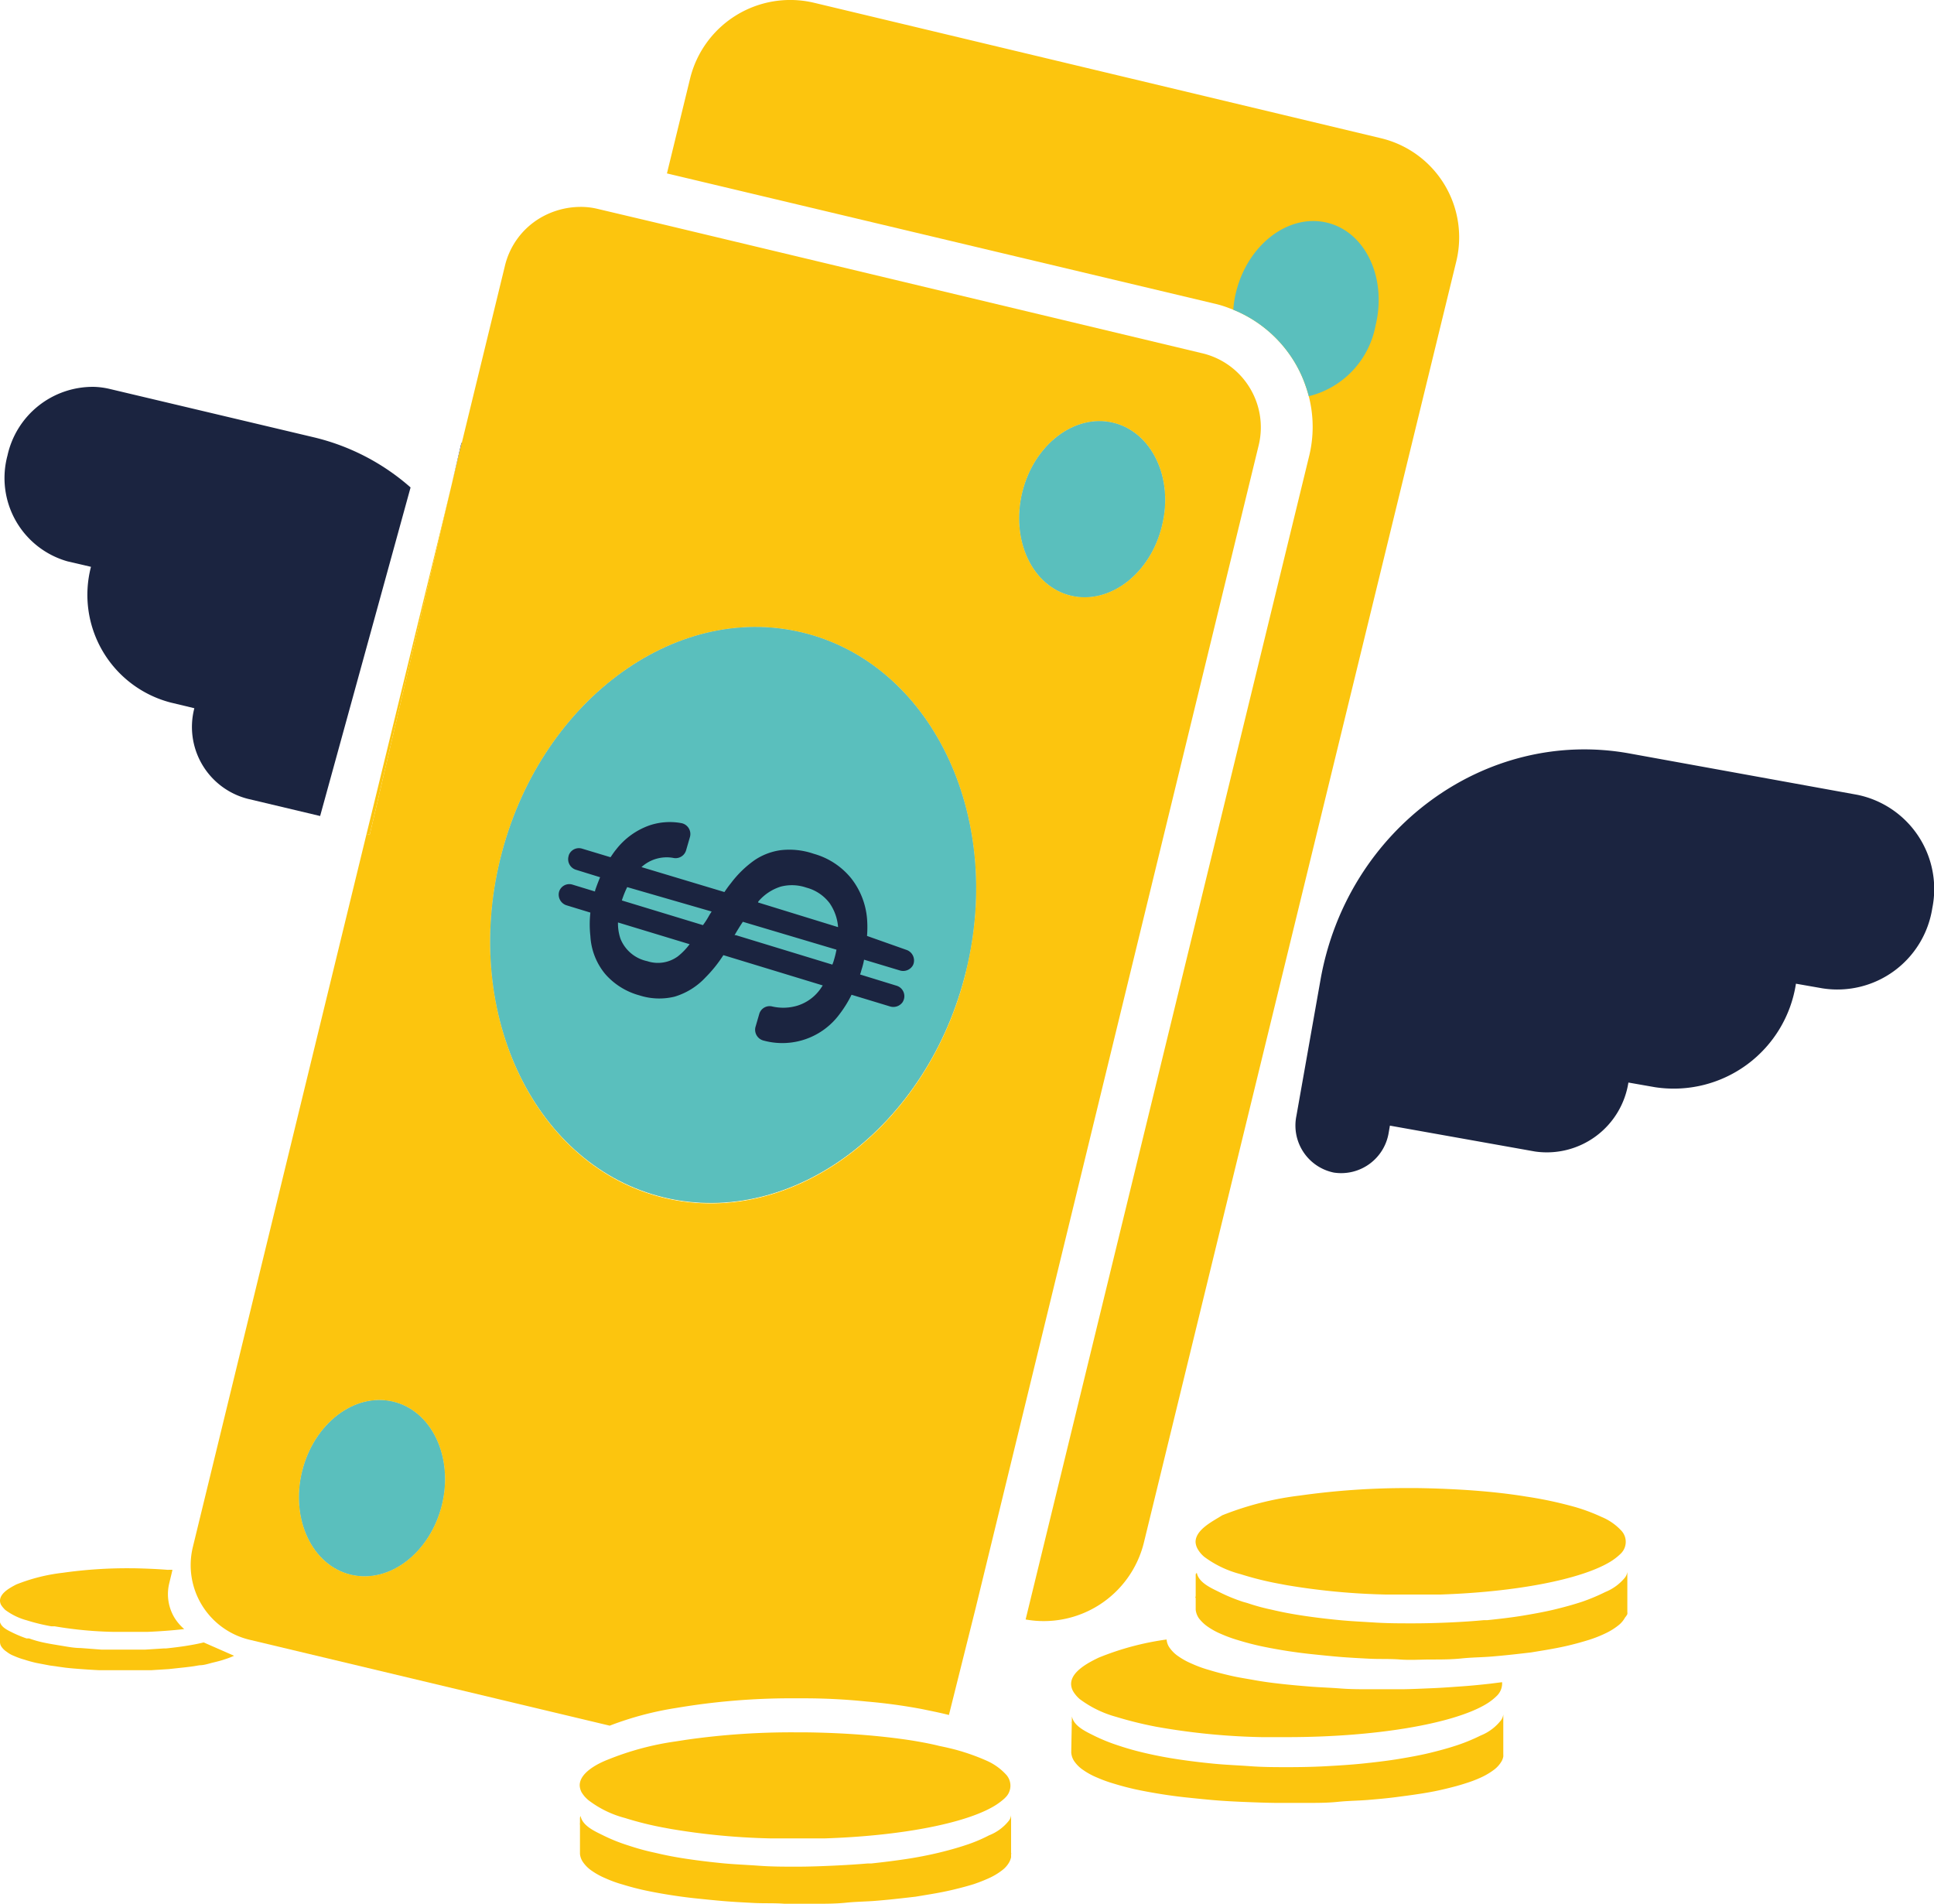 <svg xmlns="http://www.w3.org/2000/svg" viewBox="0 0 144.99 142.75"><defs><style>.cls-1{fill:#1b2440;}.cls-2{fill:#fcc50e;}.cls-3{fill:#5abfbd;}</style></defs><g id="Layer_2" data-name="Layer 2"><g id="Layer_1-2" data-name="Layer 1"><path class="cls-1" d="M23.48,32.77a16.89,16.89,0,0,1,7.3,3.77L24,61.17l-5.43-1.29a5.56,5.56,0,0,1-4-6.79l-1.75-.42a8.34,8.34,0,0,1-6-10.18l-1.76-.41A6.49,6.49,0,0,1,.56,34.15,6.55,6.55,0,0,1,7.07,29a5.88,5.88,0,0,1,1.17.16Z"/><path class="cls-1" d="M34.62,33.2l-.73,3,.7-3Z"/><polygon class="cls-2" points="5.85 121.53 5.85 121.54 5.85 121.53 5.85 121.52 5.85 121.53"/><path class="cls-2" d="M5.85,121.51v0h0Z"/><polygon class="cls-2" points="5.85 121.52 5.85 121.53 5.85 121.53 5.85 121.54 5.85 121.53 5.85 121.52 5.85 121.52 5.85 121.51 5.85 121.52"/><path class="cls-2" d="M0,121.59v.2H0v.08c0,.18,0,.42,0,.64v.06a0,0,0,0,0,0,0,0,0,0,0,0,0,0v.53a.64.64,0,0,0,.13.37,1.37,1.37,0,0,0,.37.35,2.14,2.14,0,0,0,.57.32,5.29,5.29,0,0,0,.76.27,9.41,9.41,0,0,0,.91.25l1,.19,1.14.16c.41.05.83.08,1.23.11s.86.06,1.29.08l1.32,0c.44,0,.89,0,1.33,0l1.31,0,1.28-.08,1.21-.13.5-.06.62-.1c.34,0,.67-.12,1-.2s.58-.14.87-.24a6.09,6.09,0,0,0,.71-.27l-2.28-1c-.44.11-.89.19-1.33.26s-1,.14-1.49.19l-.16,0-1.42.09c-.55,0-1.09,0-1.62,0l-1.63,0-1.57-.12c-.5,0-1-.1-1.49-.18s-.93-.15-1.38-.25a8.19,8.19,0,0,1-1-.29l-.19,0a8.74,8.74,0,0,1-1-.41c-.36-.18-.91-.41-1-.85a0,0,0,0,0,0,0S0,121.59,0,121.59Z"/><path class="cls-2" d="M5.85,121.51v0h0Z"/><path class="cls-2" d="M5.85,121.51v0h0Z"/><polygon class="cls-2" points="5.85 121.49 5.85 121.5 5.85 121.51 5.85 121.5 5.85 121.49"/><path class="cls-2" d="M0,120a.68.68,0,0,0,.09.32,2.12,2.12,0,0,0,.3.36,4.79,4.79,0,0,0,1.64.79,14.45,14.45,0,0,0,1.81.44l.25,0h0a29.41,29.41,0,0,0,4.49.42c.37,0,.74,0,1.11,0s.89,0,1.33,0h0q1.48-.06,2.79-.21a3.74,3.74,0,0,1-.71-.82,3.43,3.43,0,0,1-.41-2.62l.24-1a2,2,0,0,0-.34,0c-.86-.07-1.72-.1-2.58-.12H9.7a34.26,34.26,0,0,0-5,.34,13.55,13.55,0,0,0-3.49.88C.8,119,0,119.4,0,120Z"/><path class="cls-2" d="M109.18,19.58,85.75,115.66a7.73,7.73,0,0,1-8.86,5.74L98.12,34.29a9.22,9.22,0,0,0,0-4.58h0c-.07-.25-.14-.5-.23-.75A9.29,9.29,0,0,0,97,27.06a9.55,9.55,0,0,0-4.54-3.84l-.31-.12A7.75,7.75,0,0,0,91,22.75L50,13l1.73-7.09A7.73,7.73,0,0,1,61.08.22l42.4,10.13A7.64,7.64,0,0,1,109.18,19.58Z"/><path class="cls-2" d="M112.63,131.93a.09.09,0,0,1,0,0v-.07S112.63,131.92,112.63,131.93Z"/><path class="cls-2" d="M112.63,131.68s0,0,0,0v0Z"/><path class="cls-2" d="M112.63,131.32v.06h0A.13.13,0,0,0,112.63,131.32Z"/><path class="cls-2" d="M112.63,131.32v.06h0A.13.13,0,0,0,112.63,131.32Z"/><path class="cls-2" d="M112.63,131v0h0A.11.11,0,0,0,112.63,131Z"/><path class="cls-2" d="M112.63,131v0h0V131S112.63,131,112.63,131Z"/><path class="cls-2" d="M80.31,129.16a.11.11,0,0,1,0,.05l0-.05s0,0,0,0S80.32,129.15,80.31,129.16Z"/><path class="cls-2" d="M80.31,129.07a.27.27,0,0,0,0,.09.11.11,0,0,1,0,.05l0-.05s0,0,0,0h0S80.32,129.08,80.31,129.07Z"/><path class="cls-2" d="M80.3,129.12v0h0a.11.11,0,0,1,0,.05l0-.05s0,0,0,0h0s0,0,0,0A.07.07,0,0,0,80.3,129.12Z"/><path class="cls-2" d="M80.31,131.37a1.32,1.32,0,0,0,.25.69,2.51,2.51,0,0,0,.64.62,5.4,5.4,0,0,0,1,.55,10.41,10.41,0,0,0,1.32.48q.78.24,1.59.42c.6.13,1.21.24,1.82.34s1.33.2,2,.27,1.43.15,2.15.21,1.5.1,2.25.13,1.54.06,2.31.07H98c.76,0,1.53,0,2.3-.08s1.48-.08,2.22-.14,1.41-.12,2.11-.21,1.31-.17,2-.28,1.18-.21,1.76-.35,1-.25,1.52-.42a9.21,9.21,0,0,0,1.23-.48,5.29,5.29,0,0,0,.91-.56,2.18,2.18,0,0,0,.54-.63,1.21,1.21,0,0,0,.11-.32,1.11,1.11,0,0,0,0-.17c0-.66,0-1.32,0-2,0-.32,0-.64,0-1a.94.94,0,0,1-.16.43A3.66,3.66,0,0,1,111,130.1a13.86,13.86,0,0,1-1.74.72c-.69.23-1.4.42-2.1.59s-1.59.33-2.39.46-1.74.24-2.61.33-1.84.15-2.75.2-1.89.07-2.83.07-1.89,0-2.83-.07-1.84-.1-2.76-.19-1.75-.19-2.62-.32-1.61-.27-2.4-.45-1.43-.36-2.12-.59a13.62,13.62,0,0,1-1.77-.71c-.61-.31-1.58-.72-1.72-1.48l0,0a0,0,0,0,0,0,0S80.31,131.3,80.31,131.37Z"/><path class="cls-2" d="M80.31,129.07a.27.27,0,0,0,0,.09.11.11,0,0,1,0,.05l0-.05s0,0,0,0h0S80.32,129.08,80.31,129.07Z"/><path class="cls-2" d="M80.3,129v0a.13.13,0,0,0,0,.06v0A.09.09,0,0,1,80.3,129Z"/><path class="cls-2" d="M80.3,126.25a1.16,1.16,0,0,0,.15.53,2.37,2.37,0,0,0,.5.59,8.16,8.16,0,0,0,2.73,1.33,28.72,28.72,0,0,0,3,.74,50.36,50.36,0,0,0,7.93.78l1.85,0c6.7,0,12.45-1,14.91-2.45a4.3,4.3,0,0,0,.87-.67,1.3,1.3,0,0,0,.37-1l-.87.11c-.71.08-1.41.15-2.12.2s-1.48.11-2.22.14-1.53.07-2.3.08h-2.32c-.77,0-1.55,0-2.31-.06s-1.5-.08-2.25-.14-1.43-.12-2.15-.2-1.34-.16-2-.28-1.22-.2-1.82-.34-1.07-.26-1.59-.42a9.07,9.07,0,0,1-1.32-.48,5.4,5.4,0,0,1-1-.55,2.51,2.51,0,0,1-.64-.62,1.2,1.2,0,0,1-.24-.64,21,21,0,0,0-5.09,1.36C81.64,124.61,80.28,125.3,80.3,126.25Z"/><path class="cls-2" d="M122,122.54a.13.13,0,0,1,0,.06v-.08S122,122.53,122,122.54Z"/><path class="cls-2" d="M122,122.29v0Z"/><path class="cls-2" d="M122,121.94v0h0A.09.09,0,0,0,122,121.94Z"/><path class="cls-2" d="M122,121.94v0h0A.09.09,0,0,0,122,121.94Z"/><path class="cls-2" d="M122,121.64v0h0A.07.07,0,0,0,122,121.64Z"/><path class="cls-2" d="M122,121.64v0h0v-.08S122,121.63,122,121.64Z"/><path class="cls-2" d="M89.65,119.78a.06.06,0,0,1,0,0l0,0,0,0A.09.09,0,0,1,89.65,119.78Z"/><path class="cls-2" d="M89.65,119.68a.33.33,0,0,0,0,.1.06.06,0,0,1,0,0l0,0,0,0h0A.08.08,0,0,0,89.65,119.68Z"/><path class="cls-2" d="M89.64,119.73v.06h0a.06.06,0,0,1,0,0l0,0,0,0h0a.08.08,0,0,0,0,0A.09.09,0,0,0,89.64,119.73Z"/><path class="cls-2" d="M89.64,118s0,.87,0,1.62v.05a.08.08,0,0,1,0,0h0l0,0,0,0a.06.06,0,0,0,0,0v1a1.39,1.39,0,0,0,.24.64,2.94,2.94,0,0,0,.65.62,5.4,5.4,0,0,0,1,.55,10.41,10.41,0,0,0,1.32.48q.78.24,1.59.42c.6.13,1.2.24,1.81.34s1.34.2,2,.27,1.43.15,2.14.21,1.5.1,2.26.14,1.53,0,2.31.06,1.54,0,2.31,0,1.54,0,2.3-.08,1.49-.08,2.23-.14,1.41-.13,2.11-.21l.87-.1,1.09-.18c.59-.1,1.18-.21,1.76-.35s1-.26,1.52-.42a9.27,9.27,0,0,0,1.23-.49,4.74,4.74,0,0,0,.91-.56,1.91,1.91,0,0,0,.54-.62A1.17,1.17,0,0,0,122,121a.79.79,0,0,0,0-.17c0-.65,0-1.31,0-2,0-.31,0-.64,0-1a.91.91,0,0,1-.17.42,3.69,3.69,0,0,1-1.48,1.09,14.58,14.58,0,0,1-1.74.73c-.7.23-1.4.42-2.11.59s-1.59.33-2.38.46-1.74.24-2.61.33l-.26,0c-.83.08-1.66.13-2.5.17s-1.88.07-2.83.07-1.88,0-2.83-.06-1.84-.1-2.75-.19-1.75-.19-2.62-.32-1.61-.27-2.41-.46a15.23,15.23,0,0,1-1.79-.49s0,0,0,0-.21-.06-.32-.09a12.75,12.75,0,0,1-1.76-.72c-.62-.31-1.58-.71-1.72-1.47l0,0S89.66,118,89.64,118Z"/><path class="cls-2" d="M89.65,119.68a.33.33,0,0,0,0,.1.06.06,0,0,1,0,0l0,0,0,0h0A.08.08,0,0,0,89.65,119.68Z"/><path class="cls-2" d="M89.65,119.68a.33.33,0,0,0,0,.1.06.06,0,0,1,0,0l0,0,0,0h0A.08.08,0,0,0,89.65,119.68Z"/><path class="cls-2" d="M89.64,119.58v0a.11.11,0,0,0,0,.05v-.05A.07.07,0,0,1,89.64,119.58Z"/><path class="cls-2" d="M89.63,115.59a1.18,1.18,0,0,0,.16.53,2.18,2.18,0,0,0,.5.59A7.86,7.86,0,0,0,93,118a24,24,0,0,0,3,.74l.42.08h0a50.9,50.9,0,0,0,7.49.71c.62,0,1.23,0,1.85,0s1.49,0,2.22,0h0c5.71-.19,10.48-1.13,12.66-2.41a4.36,4.36,0,0,0,.88-.67,1.23,1.23,0,0,0,0-1.74,4.2,4.2,0,0,0-1.46-1,13.65,13.65,0,0,0-2.42-.86,29.3,29.3,0,0,0-3.2-.66c-1.28-.21-2.56-.35-3.86-.45s-2.87-.17-4.32-.19h-.54a57.17,57.17,0,0,0-8.27.56,23.15,23.15,0,0,0-5.82,1.48C91,114,89.63,114.64,89.63,115.59Z"/><path class="cls-2" d="M93.68,29.05a5.7,5.7,0,0,0-3.6-2.58l-41-9.8-4.23-1a5.34,5.34,0,0,0-1.37-.16,6,6,0,0,0-3,.84,5.71,5.71,0,0,0-2.62,3.55L34.62,33.2l-.73,3L28,61.38l-.28,1.18-.24-.05L14.45,116a5.75,5.75,0,0,0,4.26,6.92l27,6.44a24.18,24.18,0,0,1,5-1.33,51.58,51.58,0,0,1,9-.72h.58c1.56,0,3.12.08,4.67.24a41.19,41.19,0,0,1,4.18.57c.67.14,1.34.27,2,.44l2-8L94.36,33.39A5.7,5.7,0,0,0,93.68,29.05ZM33.13,112.8c-.88,3.58-3.92,5.93-6.82,5.24s-4.54-4.16-3.66-7.74,3.92-5.92,6.82-5.23S34,109.22,33.13,112.8Zm39.3-40c-2.85,11.69-13,19.31-22.63,17S34.64,76.11,37.5,64.41s13-19.31,22.63-17S75.28,61.06,72.43,72.76ZM87.11,39.41c-.86,3.59-3.92,5.93-6.82,5.24s-4.52-4.16-3.65-7.74,3.93-5.92,6.82-5.22S88,35.84,87.11,39.41Z"/><polygon class="cls-2" points="27.77 61.33 33.89 36.23 28 61.38 27.72 62.56 27.48 62.51 27.77 61.33"/><path class="cls-2" d="M33.13,112.8c-.88,3.58-3.92,5.93-6.82,5.24s-4.54-4.16-3.66-7.74,3.92-5.92,6.82-5.23S34,109.22,33.13,112.8Z"/><path class="cls-2" d="M72.43,72.76c-2.85,11.69-13,19.31-22.63,17S34.64,76.11,37.5,64.41s13-19.31,22.63-17S75.28,61.06,72.43,72.76Z"/><path class="cls-2" d="M87.11,39.41c-.86,3.59-3.92,5.93-6.82,5.24s-4.52-4.16-3.65-7.74,3.93-5.92,6.82-5.22S88,35.84,87.11,39.41Z"/><path class="cls-3" d="M72.43,72.76c-2.85,11.69-13,19.31-22.63,17S34.64,76.11,37.5,64.41s13-19.31,22.63-17S75.28,61.06,72.43,72.76Z"/><path class="cls-3" d="M33.13,112.8c-.88,3.58-3.92,5.93-6.82,5.24s-4.54-4.16-3.66-7.74,3.92-5.92,6.82-5.23S34,109.22,33.13,112.8Z"/><path class="cls-3" d="M87.11,39.41c-.86,3.59-3.92,5.93-6.82,5.24s-4.52-4.16-3.65-7.74,3.93-5.92,6.82-5.22S88,35.84,87.11,39.41Z"/><path class="cls-3" d="M103.12,24.42a6.72,6.72,0,0,1-5,5.28c-.07-.25-.14-.5-.23-.75A9.29,9.29,0,0,0,97,27.06a9.55,9.55,0,0,0-4.54-3.84,7.45,7.45,0,0,1,.2-1.3c.87-3.58,3.93-5.92,6.82-5.23S104,20.84,103.12,24.42Z"/><path class="cls-1" d="M42.62,64.2a.83.83,0,0,0,.56,1l1.81.56c-.14.33-.27.68-.38,1,0,0,0,0,0,.07l-1.67-.51a.8.8,0,0,0-.93.32.74.74,0,0,0-.1.22.84.84,0,0,0,.55,1l1.8.55a8,8,0,0,0,0,1.76A4.87,4.87,0,0,0,45.36,73a5.21,5.21,0,0,0,2.56,1.61,4.86,4.86,0,0,0,2.66.1,5.22,5.22,0,0,0,2.32-1.45,9.84,9.84,0,0,0,1.33-1.66l7.45,2.27-.16.24a3.32,3.32,0,0,1-1.72,1.27,3.68,3.68,0,0,1-1.94.06.81.81,0,0,0-.94.57l-.29,1a.84.84,0,0,0,.64,1,5.33,5.33,0,0,0,5.68-2,8.69,8.69,0,0,0,.89-1.44l2.9.88a.85.85,0,0,0,.93-.33.94.94,0,0,0,.1-.23.82.82,0,0,0-.56-1l-2.73-.84a3.18,3.18,0,0,0,.1-.33,6,6,0,0,0,.2-.78l2.69.81a.84.84,0,0,0,.94-.34.67.67,0,0,0,.09-.21.84.84,0,0,0-.56-1L65,70.16a8.17,8.17,0,0,0,0-1.31,5.66,5.66,0,0,0-1.18-3A5.52,5.52,0,0,0,61,64a5.62,5.62,0,0,0-2.46-.27,4.64,4.64,0,0,0-2,.77,8,8,0,0,0-1.74,1.7c-.17.21-.33.43-.49.67L48.09,65a2.65,2.65,0,0,1,.26-.21,2.8,2.8,0,0,1,2.17-.47.82.82,0,0,0,.91-.56l.29-1a.83.83,0,0,0-.66-1.06,4.76,4.76,0,0,0-2.36.17,5.47,5.47,0,0,0-2.51,1.81c-.16.19-.28.38-.42.58l-2.12-.64a.81.81,0,0,0-.93.33A.68.68,0,0,0,42.62,64.2Zm14.23,3.38a3.62,3.62,0,0,1,1.69-1.12,3.35,3.35,0,0,1,1.92.08,3.2,3.2,0,0,1,1.74,1.17,3.63,3.63,0,0,1,.63,1.79l-6-1.85Zm5.86,3.61a6.64,6.64,0,0,1-.18.74,2.84,2.84,0,0,1-.13.38L55.16,70.1h0l-.09,0c.21-.36.42-.7.62-1Zm-11.89.5a2.53,2.53,0,0,1-2.3.36,2.77,2.77,0,0,1-2-1.67,3.53,3.53,0,0,1-.19-1.23l5.37,1.63A4.88,4.88,0,0,1,50.82,71.69Zm2.53-3.36c-.07.11-.15.23-.21.34l0,0a5.68,5.68,0,0,1-.44.68L46.62,67.5s0,0,0,0a7.29,7.29,0,0,1,.4-1Z"/><path class="cls-2" d="M75.8,139.52a.09.09,0,0,1,0,0v-.07S75.8,139.51,75.8,139.52Z"/><path class="cls-2" d="M75.8,139.27s0,0,0,0v0Z"/><path class="cls-2" d="M75.8,138.91V139h0A.13.13,0,0,0,75.8,138.91Z"/><path class="cls-2" d="M75.8,138.91V139h0A.13.13,0,0,0,75.8,138.91Z"/><path class="cls-2" d="M75.8,138.61v0h0A.11.11,0,0,0,75.8,138.61Z"/><path class="cls-2" d="M75.8,138.61v0h0v-.08S75.8,138.6,75.8,138.61Z"/><path class="cls-2" d="M43.48,136.75a.11.11,0,0,1,0,.05l0-.05,0,0S43.49,136.74,43.48,136.75Z"/><path class="cls-2" d="M43.48,136.66v.09a.11.11,0,0,1,0,.05l0-.05,0,0h0S43.49,136.67,43.48,136.66Z"/><path class="cls-2" d="M43.48,136.71v0h0a.11.11,0,0,1,0,.05l0-.05,0,0h0s0,0,0,0Z"/><path class="cls-2" d="M43.48,136.66v.09a.11.11,0,0,1,0,.05l0-.05,0,0h0S43.49,136.67,43.48,136.66Z"/><path class="cls-2" d="M43.48,136.66v.09a.11.11,0,0,1,0,.05l0-.05,0,0h0S43.49,136.67,43.48,136.66Z"/><path class="cls-2" d="M43.48,136.56v0Z"/><path class="cls-2" d="M43.48,136.26v1.67a.09.09,0,0,1,0,0h0l0,.05,0,0a.08.08,0,0,0,0,0v1a1.31,1.31,0,0,0,.25.64,2.51,2.51,0,0,0,.64.62,5.4,5.4,0,0,0,1,.55,9.07,9.07,0,0,0,1.32.48q.78.24,1.59.42c.6.13,1.2.24,1.82.34s1.33.2,2,.27,1.44.15,2.15.21,1.5.1,2.25.14,1.54,0,2.31.06h2.32c.77,0,1.53,0,2.3-.08s1.48-.08,2.22-.14,1.41-.13,2.11-.21l.88-.1,1.08-.18c.6-.1,1.18-.21,1.76-.35s1-.25,1.52-.41a12.12,12.12,0,0,0,1.23-.49,4.94,4.94,0,0,0,.91-.56,1.93,1.93,0,0,0,.54-.63,1.61,1.61,0,0,0,.12-.33s0-.1,0-.16c0-.66,0-1.32,0-2,0-.31,0-.64,0-1a.82.82,0,0,1-.17.42,3.54,3.54,0,0,1-1.48,1.09,11.45,11.45,0,0,1-1.74.73c-.69.23-1.39.42-2.1.59s-1.59.34-2.39.46-1.74.24-2.61.33l-.26,0c-.82.07-1.66.12-2.5.16s-1.88.08-2.82.08-1.89,0-2.83-.07-1.85-.1-2.76-.19-1.74-.19-2.62-.32-1.6-.27-2.4-.46a17.62,17.62,0,0,1-1.8-.48h0l-.31-.1a12.94,12.94,0,0,1-1.76-.71c-.62-.31-1.58-.71-1.73-1.48,0,0,0,0,0,0A0,0,0,0,0,43.48,136.26Z"/><path class="cls-2" d="M43.46,133.83a1.22,1.22,0,0,0,.15.54,3.06,3.06,0,0,0,.21.29,2.72,2.72,0,0,0,.3.29,7.71,7.71,0,0,0,2.73,1.33,24.47,24.47,0,0,0,3,.74l.43.08h0a51.16,51.16,0,0,0,7.49.71l1.86,0c.74,0,1.49,0,2.21,0h0c5.73-.19,10.49-1.12,12.67-2.41a5,5,0,0,0,.79-.58s.06-.06.09-.09a1.23,1.23,0,0,0,0-1.74A4.35,4.35,0,0,0,74,132a16.25,16.25,0,0,0-2.4-.85c-.39-.1-.78-.19-1.18-.27-.67-.17-1.35-.29-2-.4-1.28-.2-2.57-.34-3.86-.44s-2.87-.17-4.31-.18h-.54a55.74,55.74,0,0,0-8.28.56l-.77.12a21.54,21.54,0,0,0-5.05,1.35C44.8,132.2,43.46,132.89,43.46,133.83Z"/><path class="cls-1" d="M99,73.43,97.19,83.65A3.6,3.6,0,0,0,100,87.9h0a3.61,3.61,0,0,0,4.11-3l.09-.52,10.88,1.94a6.19,6.19,0,0,0,7-5.17h0l2,.35a9.27,9.27,0,0,0,10.56-7.76h0l2,.35a7.2,7.2,0,0,0,8.22-6h0a7.21,7.21,0,0,0-5.62-8.51L122.1,56.47C111.36,54.56,101,62.15,99,73.43Z"/></g></g></svg>